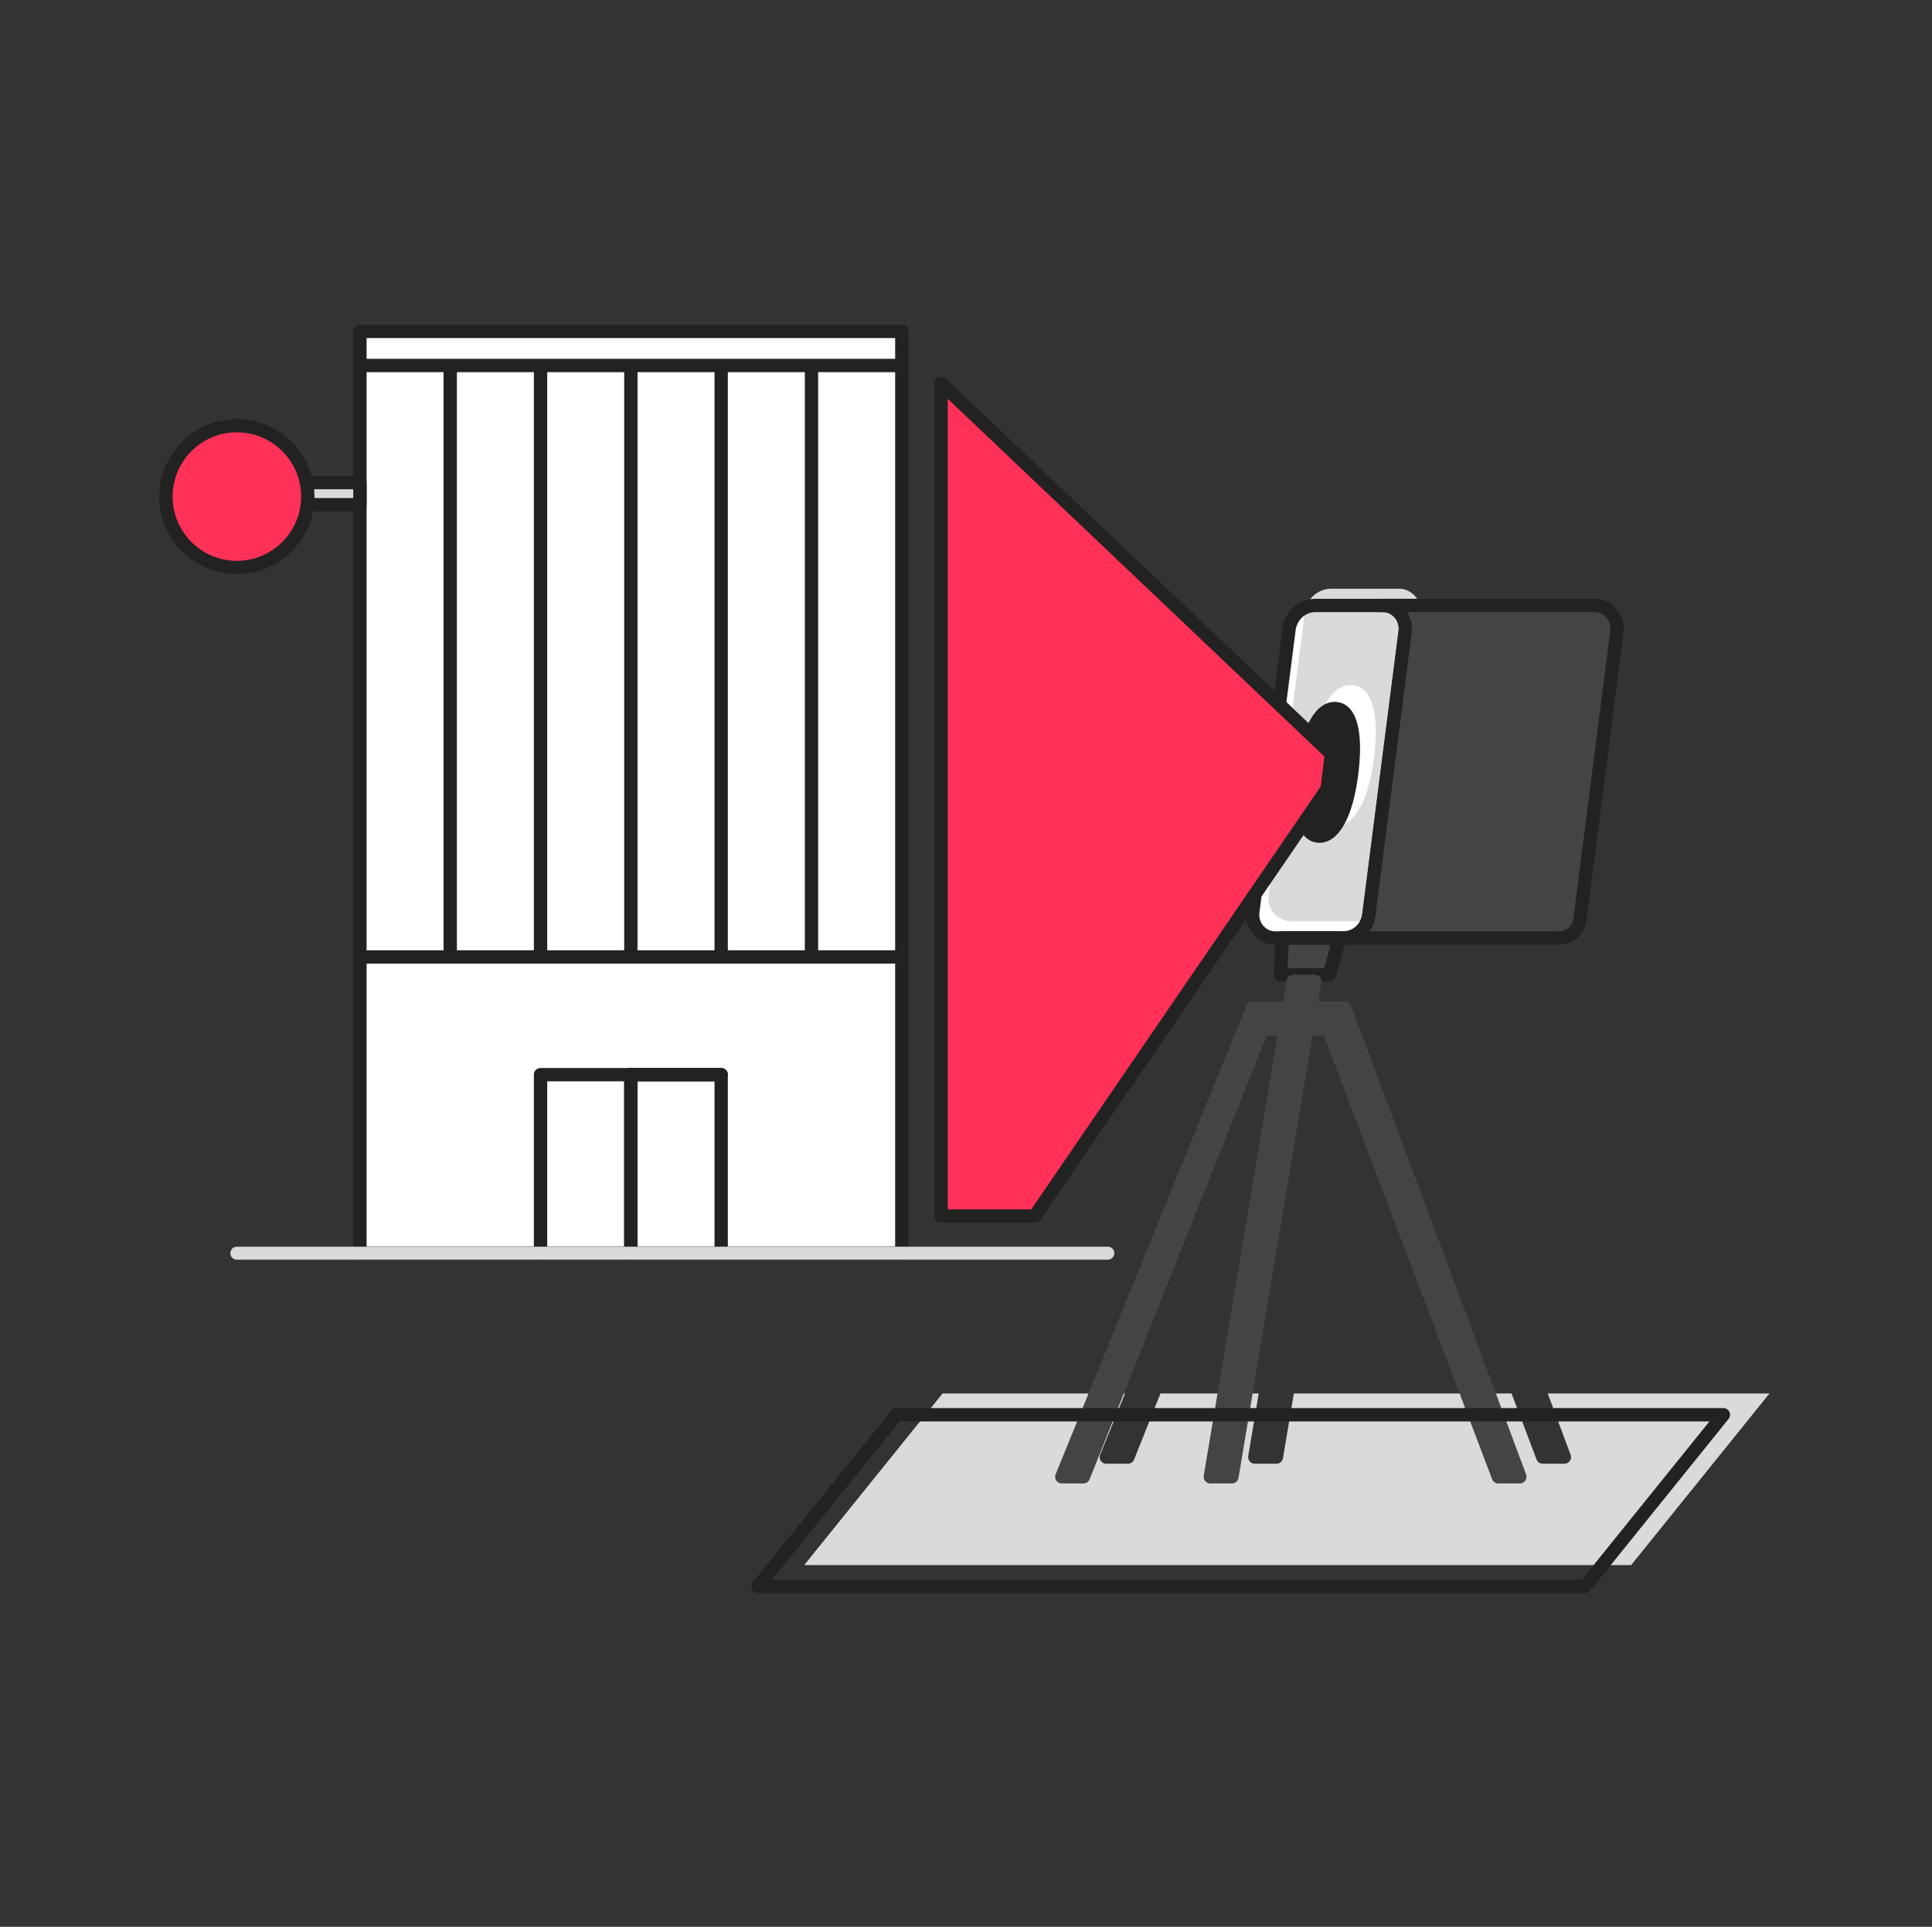 <svg xmlns="http://www.w3.org/2000/svg" width="401" height="400" fill="none" viewBox="0 0 401 400"><rect x="0" y="0" width="401" height="400" fill="#333333" stroke="none"/><path fill="#fff" d="M278.851 194.71h-14.235c-2.76 0-4.945-2.585-4.585-5.415l7.51-58.6c.37-2.89 2.7-5.005 5.52-5.005h14.01c2.76 0 4.945 2.585 4.585 5.415l-7.54 58.835c-.355 2.755-2.58 4.775-5.265 4.775v-.005Z"/><path fill="#DADADA" d="m321.236 289.275 4.75 12.72c.16.425.1.9-.16 1.275-.26.375-.685.595-1.135.595h-4.48c-.575 0-1.09-.355-1.29-.895l-5.19-13.69h-45.19l-2.25 13.43a1.385 1.385 0 0 1-1.365 1.155h-4.48a1.382 1.382 0 0 1-1.365-1.61l2.175-12.975h-20.39l-5.475 13.715c-.21.525-.72.87-1.285.87h-4.48c-.46 0-.89-.23-1.145-.61a1.404 1.404 0 0 1-.135-1.295l5.165-12.68h-37.875l-28.72 35.63h171.635l28.715-35.63h-46.025l-.005-.005ZM290.342 122.215h-14.01c-2.82 0-5.15 2.115-5.52 5.005l-7.51 58.6c-.365 2.83 1.825 5.415 4.585 5.415h14.235c2.69 0 4.915-2.015 5.265-4.775l7.54-58.835c.365-2.83-1.825-5.415-4.585-5.415v.005Zm-5.13 34.81c-1.11 9.19-4.06 14.46-8.095 14.46-1.225 0-2.31-.5-3.145-1.44-2.45-2.76-2.305-8.785-1.75-13.35 1.11-9.19 4.06-14.46 8.1-14.46 1.22 0 2.31.5 3.145 1.44 2.45 2.76 2.305 8.785 1.75 13.35h-.005Z"/><path fill="#444" d="M265.786 202.385h10.115l2.105-7.675h-11.855l-.365 7.675Z"/><path fill="#222" d="M275.901 203.765h-10.115c-.38 0-.74-.155-1-.43s-.4-.64-.38-1.02l.365-7.67a1.384 1.384 0 0 1 1.38-1.315h11.855c.43 0 .84.2 1.1.545.26.345.35.79.235 1.205l-2.105 7.67c-.165.6-.71 1.015-1.335 1.015ZM267.236 201h7.615l1.35-4.905h-8.725l-.235 4.905h-.005Z"/><path fill="#222" d="M278.851 196.095h-14.235c-1.68 0-3.295-.745-4.44-2.045a6.255 6.255 0 0 1-1.515-4.925l7.51-58.6c.46-3.6 3.36-6.21 6.89-6.21h14.01c1.68 0 3.295.745 4.44 2.045a6.255 6.255 0 0 1 1.515 4.925l-7.54 58.835c-.445 3.465-3.235 5.98-6.635 5.98v-.005Zm-5.79-69.02c-2.12 0-3.865 1.595-4.15 3.8l-7.51 58.6c-.125.99.18 1.99.85 2.75.625.715 1.465 1.105 2.365 1.105h14.235c1.99 0 3.63-1.5 3.895-3.565l7.54-58.835c.125-.99-.18-1.99-.85-2.75-.625-.715-1.465-1.105-2.365-1.105h-14.01Z"/><path fill="#444" d="M279.131 209.265h-7.135l.93-5.545h-4.48l-.93 5.545h-7.5l-39.62 97.31h4.48l37.105-92.935h4.8l-15.565 92.935h4.48l15.565-92.935h4.49l35.23 92.935h4.485l-36.335-97.31Z"/><path fill="#444" d="M315.467 307.955h-4.48c-.575 0-1.09-.355-1.295-.895l-34.895-92.04h-2.365l-15.375 91.78a1.385 1.385 0 0 1-1.365 1.155h-4.48c-.405 0-.79-.18-1.055-.49a1.38 1.38 0 0 1-.31-1.12l15.295-91.32h-2.23l-36.76 92.065c-.21.525-.72.87-1.285.87h-4.48c-.46 0-.89-.23-1.145-.61a1.4 1.4 0 0 1-.135-1.295l39.62-97.31c.21-.52.72-.86 1.28-.86h6.33l.735-4.39c.11-.665.69-1.155 1.365-1.155h4.48c.405 0 .79.18 1.055.49.265.31.375.72.31 1.12l-.66 3.93h5.5c.575 0 1.095.36 1.295.9l36.335 97.31c.16.425.1.9-.16 1.27s-.685.595-1.135.595h.01Zm-3.525-2.765h1.535l-35.305-94.545h-6.175c-.405 0-.79-.18-1.055-.49a1.38 1.38 0 0 1-.31-1.12l.66-3.93h-1.675l-.735 4.39a1.385 1.385 0 0 1-1.365 1.155h-6.57l-38.495 94.545h1.49l36.76-92.065c.21-.525.72-.87 1.285-.87h4.8c.405 0 .79.18 1.055.49.265.31.375.72.31 1.12l-15.295 91.32h1.675l15.375-91.78c.11-.665.69-1.155 1.365-1.155h4.49c.575 0 1.09.355 1.295.895l34.895 92.04h-.01Z"/><path fill="#222" d="M280.457 161.031c1.035-7.303-.377-13.542-3.155-13.936-2.778-.394-5.869 5.207-6.905 12.509-1.035 7.303.377 13.542 3.155 13.936 2.778.394 5.869-5.207 6.905-12.509Z"/><path fill="#222" d="M273.847 174.96c-1.225 0-2.31-.5-3.145-1.44-2.45-2.76-2.305-8.785-1.75-13.35 1.11-9.19 4.065-14.46 8.1-14.46 1.225 0 2.31.5 3.145 1.44 2.45 2.76 2.305 8.785 1.75 13.35-1.11 9.19-4.065 14.46-8.1 14.46Zm3.205-26.485c-2.33 0-4.485 4.835-5.355 12.025-.785 6.47.04 10.02 1.075 11.185.31.35.645.51 1.075.51 2.33 0 4.485-4.835 5.355-12.025.785-6.47-.04-10.02-1.075-11.185-.31-.35-.645-.51-1.075-.51Z"/><path fill="#fff" d="M187.176 68.805H74.706V260.16h112.47V68.805Z"/><path fill="#222" d="M187.176 261.54H74.706c-.765 0-1.385-.62-1.385-1.385V68.805c0-.765.62-1.385 1.385-1.385h112.47c.765 0 1.385.62 1.385 1.385V260.16c0 .765-.62 1.385-1.385 1.385v-.005Zm-111.085-2.765h109.705V70.185H76.091v188.59Z"/><path fill="#222" d="M187.176 77.255H74.706a1.385 1.385 0 1 1 0-2.77h112.47a1.385 1.385 0 1 1 0 2.77ZM187.176 200.055H74.706a1.385 1.385 0 1 1 0-2.77h112.47a1.385 1.385 0 1 1 0 2.77Z"/><path fill="#FF3158" d="M195.331 79.57v172.875h19.44l60.7-88.7.87-7.22-81.01-76.955Z"/><path fill="#222" d="M214.771 253.825h-19.44c-.765 0-1.385-.62-1.385-1.385V79.57c0-.555.33-1.05.835-1.27a1.376 1.376 0 0 1 1.5.27l81.01 76.96c.315.3.475.735.42 1.17l-.875 7.215c-.025.22-.105.43-.23.615l-60.695 88.7c-.26.375-.685.6-1.14.6v-.005Zm-18.06-2.765h17.33l60.095-87.82.75-6.19-78.175-74.26v168.27Z"/><path fill="#DADADA" d="M74.706 100.18H63.21v4.595h11.495v-4.595Z"/><path fill="#222" d="M74.706 106.16H63.211c-.765 0-1.385-.62-1.385-1.385v-4.595c0-.765.62-1.385 1.385-1.385h11.495c.765 0 1.385.62 1.385 1.385v4.595c0 .765-.62 1.385-1.385 1.385Zm-10.115-2.765h8.73v-1.83h-8.73v1.83Z"/><path fill="#FF3158" d="M49.161 117.81c8.13 0 14.72-6.59 14.72-14.72s-6.59-14.72-14.72-14.72-14.72 6.59-14.72 14.72 6.59 14.72 14.72 14.72Z"/><path fill="#222" d="M49.161 119.19c-8.88 0-16.1-7.225-16.1-16.1 0-8.875 7.225-16.1 16.1-16.1 8.875 0 16.1 7.225 16.1 16.1 0 8.875-7.224 16.1-16.1 16.1Zm0-29.435c-7.355 0-13.334 5.98-13.334 13.335s5.98 13.335 13.334 13.335c7.355 0 13.335-5.98 13.335-13.335s-5.98-13.335-13.335-13.335ZM149.687 224.48h-18.745a1.385 1.385 0 1 1 0-2.77h18.745a1.385 1.385 0 1 1 0 2.77Z"/><path fill="#222" d="M130.942 261.54c-.765 0-1.385-.62-1.385-1.385v-35.68h-15.98v35.68a1.385 1.385 0 1 1-2.77 0v-37.06c0-.765.62-1.385 1.385-1.385h18.745c.765 0 1.385.62 1.385 1.385v37.06c0 .765-.62 1.385-1.385 1.385h.005Z"/><path fill="#222" d="M149.687 261.54c-.765 0-1.385-.62-1.385-1.385v-35.68h-15.98v35.68a1.385 1.385 0 1 1-2.77 0v-37.06c0-.765.62-1.385 1.385-1.385h18.745c.765 0 1.385.62 1.385 1.385v37.06c0 .765-.62 1.385-1.385 1.385h.005ZM94.831 75.875h-2.765v122.8h2.765v-122.8ZM113.577 75.875h-2.765v122.8h2.765v-122.8ZM132.322 75.875h-2.765v122.8h2.765v-122.8ZM169.812 75.875h-2.765v122.8h2.765v-122.8ZM151.067 75.875h-2.765v122.8h2.765v-122.8Z"/><path fill="#222" d="M328.976 330.71h-171.63a1.382 1.382 0 0 1-1.075-2.25l28.72-35.63c.26-.325.66-.515 1.075-.515h171.635a1.382 1.382 0 0 1 1.075 2.25l-28.72 35.63c-.26.325-.66.515-1.075.515h-.005Zm-168.745-2.765h168.085l26.49-32.865H186.721l-26.49 32.865Z" style="mix-blend-mode:multiply"/><path fill="#444" d="M331.012 125.689h-44.575.635c2.76 0 4.945 2.585 4.585 5.415l-7.54 58.835c-.355 2.755-2.58 4.775-5.265 4.775h44.835c2.17 0 3.965-1.63 4.25-3.855l7.655-59.755c.365-2.83-1.825-5.415-4.585-5.415h.005Z"/><path fill="#222" d="M323.687 196.095h-44.835a1.385 1.385 0 1 1 0-2.77c1.99 0 3.63-1.5 3.895-3.565l7.54-58.835c.125-.99-.18-1.99-.85-2.75-.625-.715-1.465-1.105-2.365-1.105h-.635a1.385 1.385 0 1 1 0-2.77h44.575c1.68 0 3.295.745 4.44 2.045a6.255 6.255 0 0 1 1.515 4.925l-7.655 59.755c-.375 2.935-2.74 5.06-5.625 5.06v.01Zm-39.45-2.765h39.45c1.47 0 2.685-1.115 2.88-2.65l7.655-59.755c.125-.99-.18-1.99-.85-2.75-.625-.715-1.465-1.105-2.365-1.105h-38.955a6.292 6.292 0 0 1 .97 4.205l-7.54 58.835a7.006 7.006 0 0 1-1.25 3.215l.005.005Z"/><path fill="#DADADA" d="M229.936 261.5H49.161a1.345 1.345 0 0 1 0-2.69h180.775a1.345 1.345 0 0 1 0 2.69Z"/></svg>